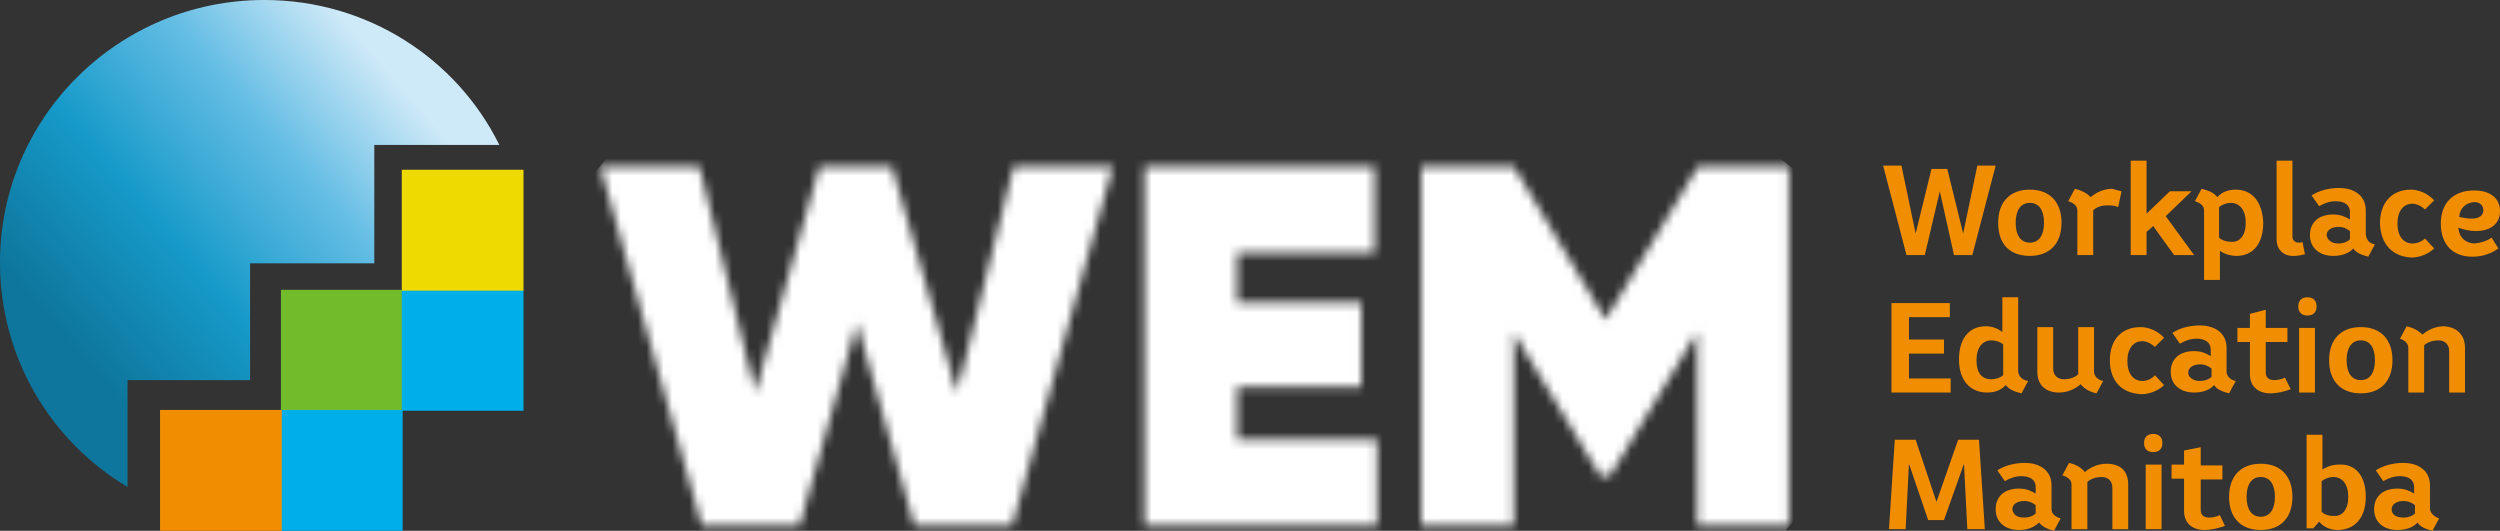 <svg width="292" height="62" viewBox="0 0 292 62" fill="none" xmlns="http://www.w3.org/2000/svg">
<rect x="0" y="0" width="292" height="62" fill="#333333" stroke="none"/>
<g clip-path="url(#clip0_655_2712)">
<path d="M219.949 19.345H222.091L223.747 27.276L225.597 19.732H227.446L229.296 27.276L230.952 19.345H233.094L230.367 29.791H228.225L226.57 22.343L224.818 29.791H222.676L219.949 19.345Z" fill="#F18D00"/>
<path d="M233.386 26.019C233.386 23.601 234.749 22.15 237.086 22.15C239.422 22.15 240.786 23.601 240.786 26.019C240.786 28.437 239.422 29.888 237.086 29.888C234.749 29.888 233.386 28.534 233.386 26.019ZM238.741 26.019C238.741 24.568 238.157 23.697 237.086 23.697C236.015 23.697 235.43 24.568 235.43 26.019C235.43 27.47 236.015 28.34 237.086 28.34C238.157 28.34 238.741 27.47 238.741 26.019Z" fill="#F18D00"/>
<path d="M247.796 22.343L247.406 24.181C246.92 23.988 246.53 23.988 246.141 23.988C245.459 23.988 244.875 24.181 244.486 24.568V29.791H242.636V24.568C242.636 24.084 242.246 23.697 241.565 23.504L242.343 22.053C243.22 22.247 243.804 22.633 244.193 23.02C244.875 22.44 245.751 22.053 246.725 22.053C247.017 22.15 247.406 22.247 247.796 22.343Z" fill="#F18D00"/>
<path d="M251.496 26.406L250.717 27.083V29.791H248.867V18.764H250.717V24.955L253.443 22.343H255.975L252.956 25.245L256.267 29.791H253.93L251.496 26.406Z" fill="#F18D00"/>
<path d="M264.348 26.019C264.348 28.437 263.18 29.888 261.232 29.888C260.551 29.888 259.869 29.694 259.285 29.307V32.693H257.435V24.568C257.435 24.084 257.046 23.697 256.364 23.504L257.143 22.053C258.019 22.247 258.604 22.537 258.993 23.02C259.48 22.44 260.259 22.15 261.135 22.15C263.082 22.15 264.251 23.601 264.348 26.019ZM262.303 26.019C262.303 24.568 261.622 23.697 260.551 23.697C260.064 23.697 259.577 23.891 259.188 24.181V27.76C259.48 28.05 260.064 28.243 260.551 28.243C261.622 28.34 262.303 27.47 262.303 26.019Z" fill="#F18D00"/>
<path d="M265.906 27.953V18.764H267.756V27.663C267.756 28.05 268.048 28.34 268.535 28.34C268.73 28.34 268.827 28.34 268.924 28.243L269.216 29.694C268.827 29.791 268.34 29.888 268.048 29.888C266.782 29.984 265.906 29.211 265.906 27.953Z" fill="#F18D00"/>
<path d="M277.395 28.534L276.616 29.984C275.837 29.791 275.156 29.501 274.864 29.017C274.377 29.598 273.501 29.888 272.527 29.888C270.969 29.888 269.801 29.017 269.801 27.47C269.801 25.922 270.872 25.052 272.527 25.052C273.403 25.052 273.987 25.342 274.474 25.632V24.761C274.474 23.988 273.89 23.504 272.819 23.504C272.137 23.504 271.553 23.697 270.872 24.084L269.995 22.827C270.872 22.247 272.04 21.956 273.208 21.956C275.058 21.956 276.324 22.924 276.324 24.568V27.373C276.421 28.05 276.714 28.437 277.395 28.534ZM273.111 28.437C273.695 28.437 274.182 28.243 274.474 27.953V26.986C274.085 26.696 273.695 26.502 273.111 26.502C272.332 26.502 271.748 26.889 271.748 27.47C271.845 28.05 272.332 28.437 273.111 28.437Z" fill="#F18D00"/>
<path d="M277.979 26.116C277.979 23.697 279.342 22.15 281.582 22.15C282.556 22.15 283.627 22.633 284.308 23.407L283.237 24.471C282.848 24.084 282.263 23.794 281.777 23.794C280.706 23.794 280.024 24.665 280.024 26.116C280.024 27.566 280.706 28.437 281.777 28.437C282.263 28.437 282.848 28.243 283.237 27.857L284.308 29.017C283.627 29.694 282.556 30.081 281.679 30.081C279.44 29.984 278.077 28.534 277.979 26.116Z" fill="#F18D00"/>
<path d="M291.026 27.76L291.805 29.017C291.026 29.598 289.955 29.984 288.787 29.984C286.45 29.984 285.087 28.534 285.087 26.115C285.087 23.697 286.548 22.247 288.982 22.247C290.832 22.247 292 23.117 292 24.665C292 26.115 290.929 26.986 289.176 26.986C288.398 26.986 287.716 26.793 287.132 26.599C287.229 27.76 288.008 28.437 289.079 28.437C289.858 28.34 290.442 28.147 291.026 27.76ZM287.229 25.342C287.716 25.438 288.203 25.535 288.69 25.535C289.566 25.535 290.053 25.148 290.053 24.568C290.053 23.988 289.663 23.601 288.982 23.601C288.008 23.697 287.326 24.278 287.229 25.342Z" fill="#F18D00"/>
<path d="M227.836 44.203V45.847H220.923V35.401H227.739V37.045H222.968V39.657H227.057V41.301H222.968V44.203H227.836Z" fill="#F18D00"/>
<path d="M236.891 44.493L236.112 45.944C235.236 45.75 234.652 45.46 234.262 44.977C233.775 45.557 232.996 45.847 232.12 45.847C230.075 45.847 228.81 44.396 228.81 41.978C228.81 39.56 229.978 38.109 231.925 38.109C232.607 38.109 233.288 38.303 233.873 38.786V34.724H235.723V43.429C235.82 44.009 236.209 44.396 236.891 44.493ZM232.607 44.3C233.094 44.3 233.678 44.106 233.97 43.816V40.237C233.678 39.947 233.094 39.754 232.607 39.754C231.536 39.754 230.854 40.624 230.854 42.075C230.854 43.526 231.438 44.3 232.607 44.3Z" fill="#F18D00"/>
<path d="M245.654 44.493L244.875 45.944C243.999 45.75 243.414 45.364 243.025 44.88C242.343 45.46 241.467 45.847 240.494 45.847C238.936 45.847 237.962 44.977 237.962 43.429V38.206H239.812V43.042C239.812 43.816 240.299 44.3 241.078 44.3C241.662 44.3 242.343 44.106 242.733 43.719V38.206H244.583V43.526C244.68 44.009 245.07 44.396 245.654 44.493Z" fill="#F18D00"/>
<path d="M246.433 42.075C246.433 39.657 247.796 38.206 250.035 38.206C251.009 38.206 252.08 38.69 252.762 39.463L251.691 40.527C251.301 40.14 250.717 39.85 250.23 39.85C249.159 39.85 248.477 40.721 248.477 42.172C248.477 43.623 249.159 44.493 250.23 44.493C250.717 44.493 251.301 44.3 251.691 43.816L252.762 44.977C252.08 45.654 251.009 46.041 250.133 46.041C247.796 45.944 246.433 44.493 246.433 42.075Z" fill="#F18D00"/>
<path d="M261.135 44.493L260.356 45.944C259.577 45.75 258.896 45.46 258.604 44.977C258.117 45.557 257.24 45.847 256.267 45.847C254.709 45.847 253.541 44.977 253.541 43.429C253.541 41.881 254.612 41.011 256.267 41.011C257.143 41.011 257.727 41.301 258.214 41.591V40.817C258.214 40.044 257.63 39.56 256.559 39.56C255.877 39.56 255.293 39.754 254.612 40.14L253.735 38.883C254.612 38.303 255.78 38.013 256.948 38.013C258.798 38.013 260.064 38.98 260.064 40.624V43.526C260.161 44.009 260.551 44.396 261.135 44.493ZM256.948 44.493C257.533 44.493 258.019 44.3 258.311 44.009V43.042C257.922 42.752 257.533 42.559 256.948 42.559C256.169 42.559 255.585 42.945 255.585 43.526C255.585 44.009 256.072 44.493 256.948 44.493Z" fill="#F18D00"/>
<path d="M267.561 45.46C266.782 45.75 265.906 45.944 265.224 45.944C263.667 45.944 262.79 45.073 262.79 43.719V39.947H261.33V38.303H262.79V36.658L264.64 36.175V38.303H267.172V39.947H264.64V43.526C264.64 44.106 265.03 44.396 265.614 44.396C266.003 44.396 266.49 44.3 266.88 44.106L267.561 45.46Z" fill="#F18D00"/>
<path d="M268.437 35.788C268.437 35.111 268.827 34.724 269.508 34.724C270.19 34.724 270.579 35.111 270.579 35.788C270.579 36.465 270.19 36.852 269.508 36.852C268.827 36.852 268.437 36.465 268.437 35.788ZM268.535 38.303H270.385V45.847H268.535C268.535 45.75 268.535 38.303 268.535 38.303Z" fill="#F18D00"/>
<path d="M272.04 42.075C272.04 39.657 273.403 38.206 275.74 38.206C278.077 38.206 279.44 39.657 279.44 42.075C279.44 44.493 278.077 45.944 275.74 45.944C273.403 45.944 272.04 44.493 272.04 42.075ZM277.395 42.075C277.395 40.624 276.811 39.754 275.74 39.754C274.669 39.754 274.085 40.624 274.085 42.075C274.085 43.526 274.669 44.396 275.74 44.396C276.811 44.396 277.395 43.526 277.395 42.075Z" fill="#F18D00"/>
<path d="M287.911 40.624V45.847H286.061V41.011C286.061 40.237 285.574 39.754 284.795 39.754C284.211 39.754 283.529 39.947 283.14 40.334V45.847H281.29V40.624C281.29 40.14 280.9 39.754 280.316 39.56L281.095 38.109C281.971 38.303 282.556 38.69 282.945 39.076C283.627 38.496 284.503 38.109 285.477 38.109C286.937 38.206 287.911 39.076 287.911 40.624Z" fill="#F18D00"/>
<path d="M221.312 51.36H223.747L226.181 58.615L228.712 51.36H231.146L231.828 61.806H229.783L229.394 54.165L227.057 60.743H225.207L222.968 54.165L222.578 61.806H220.631L221.312 51.36Z" fill="#F18D00"/>
<path d="M240.688 60.549L239.909 62C239.13 61.807 238.546 61.516 238.157 61.033C237.573 61.613 236.794 61.903 235.82 61.903C234.262 61.903 233.094 61.033 233.094 59.485C233.094 57.938 234.165 57.067 235.82 57.067C236.696 57.067 237.28 57.357 237.767 57.647V56.874C237.767 56.1 237.183 55.616 236.112 55.616C235.43 55.616 234.846 55.81 234.165 56.197L233.288 54.939C234.165 54.359 235.333 54.069 236.501 54.069C238.351 54.069 239.617 55.036 239.617 56.68V59.485C239.617 59.969 240.007 60.356 240.688 60.549ZM236.404 60.452C236.988 60.452 237.475 60.259 237.767 59.969V59.002C237.378 58.711 236.988 58.518 236.404 58.518C235.625 58.518 235.041 58.905 235.041 59.485C235.138 60.066 235.528 60.452 236.404 60.452Z" fill="#F18D00"/>
<path d="M248.575 56.584V61.807H246.725V56.97C246.725 56.197 246.238 55.713 245.459 55.713C244.875 55.713 244.193 55.906 243.804 56.293V61.807H241.954V56.584C241.954 56.1 241.564 55.713 240.883 55.52L241.662 54.069C242.538 54.262 243.122 54.649 243.512 55.133C244.193 54.552 245.07 54.165 246.043 54.165C247.699 54.165 248.575 55.036 248.575 56.584Z" fill="#F18D00"/>
<path d="M250.425 51.747C250.425 51.07 250.814 50.683 251.496 50.683C252.177 50.683 252.567 51.07 252.567 51.747C252.567 52.424 252.177 52.811 251.496 52.811C250.814 52.811 250.425 52.424 250.425 51.747ZM250.62 54.262H252.469V61.806H250.62V54.262Z" fill="#F18D00"/>
<path d="M259.869 61.42C259.09 61.71 258.214 61.903 257.532 61.903C255.975 61.903 255.098 61.033 255.098 59.679V55.906H253.638V54.262H255.098V52.618L257.046 52.231V54.359H259.577V56.003H257.046V59.582C257.046 60.162 257.435 60.452 258.019 60.452C258.409 60.452 258.896 60.356 259.285 60.162L259.869 61.42Z" fill="#F18D00"/>
<path d="M260.356 58.034C260.356 55.616 261.719 54.165 264.056 54.165C266.393 54.165 267.756 55.616 267.756 58.034C267.756 60.452 266.393 61.903 264.056 61.903C261.719 61.903 260.356 60.452 260.356 58.034ZM265.711 58.034C265.711 56.583 265.127 55.713 264.056 55.713C262.985 55.713 262.401 56.583 262.401 58.034C262.401 59.485 262.985 60.356 264.056 60.356C265.127 60.356 265.711 59.485 265.711 58.034Z" fill="#F18D00"/>
<path d="M276.324 58.034C276.324 60.452 275.058 61.903 273.014 61.903C272.137 61.903 271.358 61.516 270.872 60.936L270.19 61.71H269.411V50.78H271.261V54.842C271.845 54.456 272.527 54.262 273.208 54.262C275.156 54.165 276.324 55.616 276.324 58.034ZM274.279 58.034C274.279 56.584 273.598 55.713 272.527 55.713C272.04 55.713 271.553 55.906 271.164 56.197V59.775C271.456 60.066 271.943 60.259 272.527 60.259C273.598 60.356 274.279 59.485 274.279 58.034Z" fill="#F18D00"/>
<path d="M284.892 60.549L284.113 62C283.334 61.807 282.653 61.516 282.361 61.033C281.874 61.613 280.998 61.903 280.024 61.903C278.466 61.903 277.298 61.033 277.298 59.485C277.298 57.938 278.369 57.067 280.024 57.067C280.9 57.067 281.485 57.357 281.971 57.647V56.874C281.971 56.1 281.387 55.616 280.316 55.616C279.635 55.616 279.05 55.81 278.369 56.197L277.493 54.939C278.369 54.359 279.537 54.069 280.706 54.069C282.556 54.069 283.821 55.036 283.821 56.68V59.485C283.919 59.969 284.308 60.356 284.892 60.549ZM280.706 60.452C281.29 60.452 281.777 60.259 282.069 59.969V59.002C281.679 58.711 281.29 58.518 280.706 58.518C279.927 58.518 279.342 58.905 279.342 59.485C279.342 60.066 279.829 60.452 280.706 60.452Z" fill="#F18D00"/>
<mask id="mask0_655_2712" style="mask-type:luminance" maskUnits="userSpaceOnUse" x="70" y="19" width="139" height="43">
<path d="M118.397 19.442L111.776 45.847L104.181 19.442H95.711L88.213 45.847L81.69 19.442H70.103L81.982 61.42H93.374L100.092 37.722L106.81 61.42H118.202L129.983 19.442H118.397ZM133.683 19.442V61.42H160.848V51.36H144.491V45.17H158.998V35.304H144.491V29.501H160.556V19.442H133.683ZM198.334 19.442L187.527 37.335L176.816 19.442H166.009V61.42H176.816V38.883L186.942 55.616H188.013L198.237 38.786V61.42H208.947V19.442H198.334Z" fill="white"/>
</mask>
<g mask="url(#mask0_655_2712)">
<path d="M49.364 44.396L126.283 -48.362L229.783 36.368L152.864 129.126L49.364 44.396Z" fill="white"/>
</g>
<path d="M47.028 33.853H32.812V47.975H47.028V33.853Z" fill="#72BB2B"/>
<path d="M61.146 33.853H46.93V47.975H61.146V33.853Z" fill="#00AEE8"/>
<path d="M61.146 19.828H46.93V33.95H61.146V19.828Z" fill="#EEDA00"/>
<path d="M47.028 47.878H32.812V62H47.028V47.878Z" fill="#00AEE8"/>
<path d="M32.91 47.878H18.694V62H32.91V47.878Z" fill="#F18D00"/>
<path d="M0 30.662C0 41.785 5.939 51.554 14.897 56.874V44.396H29.21V30.758H43.717V16.927H58.322C53.356 6.867 42.938 0 30.865 0C13.826 0 0 13.735 0 30.662Z" fill="url(#paint0_linear_655_2712)"/>
</g>
<defs>
<linearGradient id="paint0_linear_655_2712" x1="6.181" y1="37.788" x2="43.254" y2="5.917" gradientUnits="userSpaceOnUse">
<stop stop-color="#0E769C"/>
<stop offset="0.35" stop-color="#169AC9"/>
<stop offset="0.69" stop-color="#64BDE4"/>
<stop offset="1" stop-color="#CEE9F7"/>
</linearGradient>
<clipPath id="clip0_655_2712">
<rect width="292" height="62" fill="white"/>
</clipPath>
</defs>
</svg>
